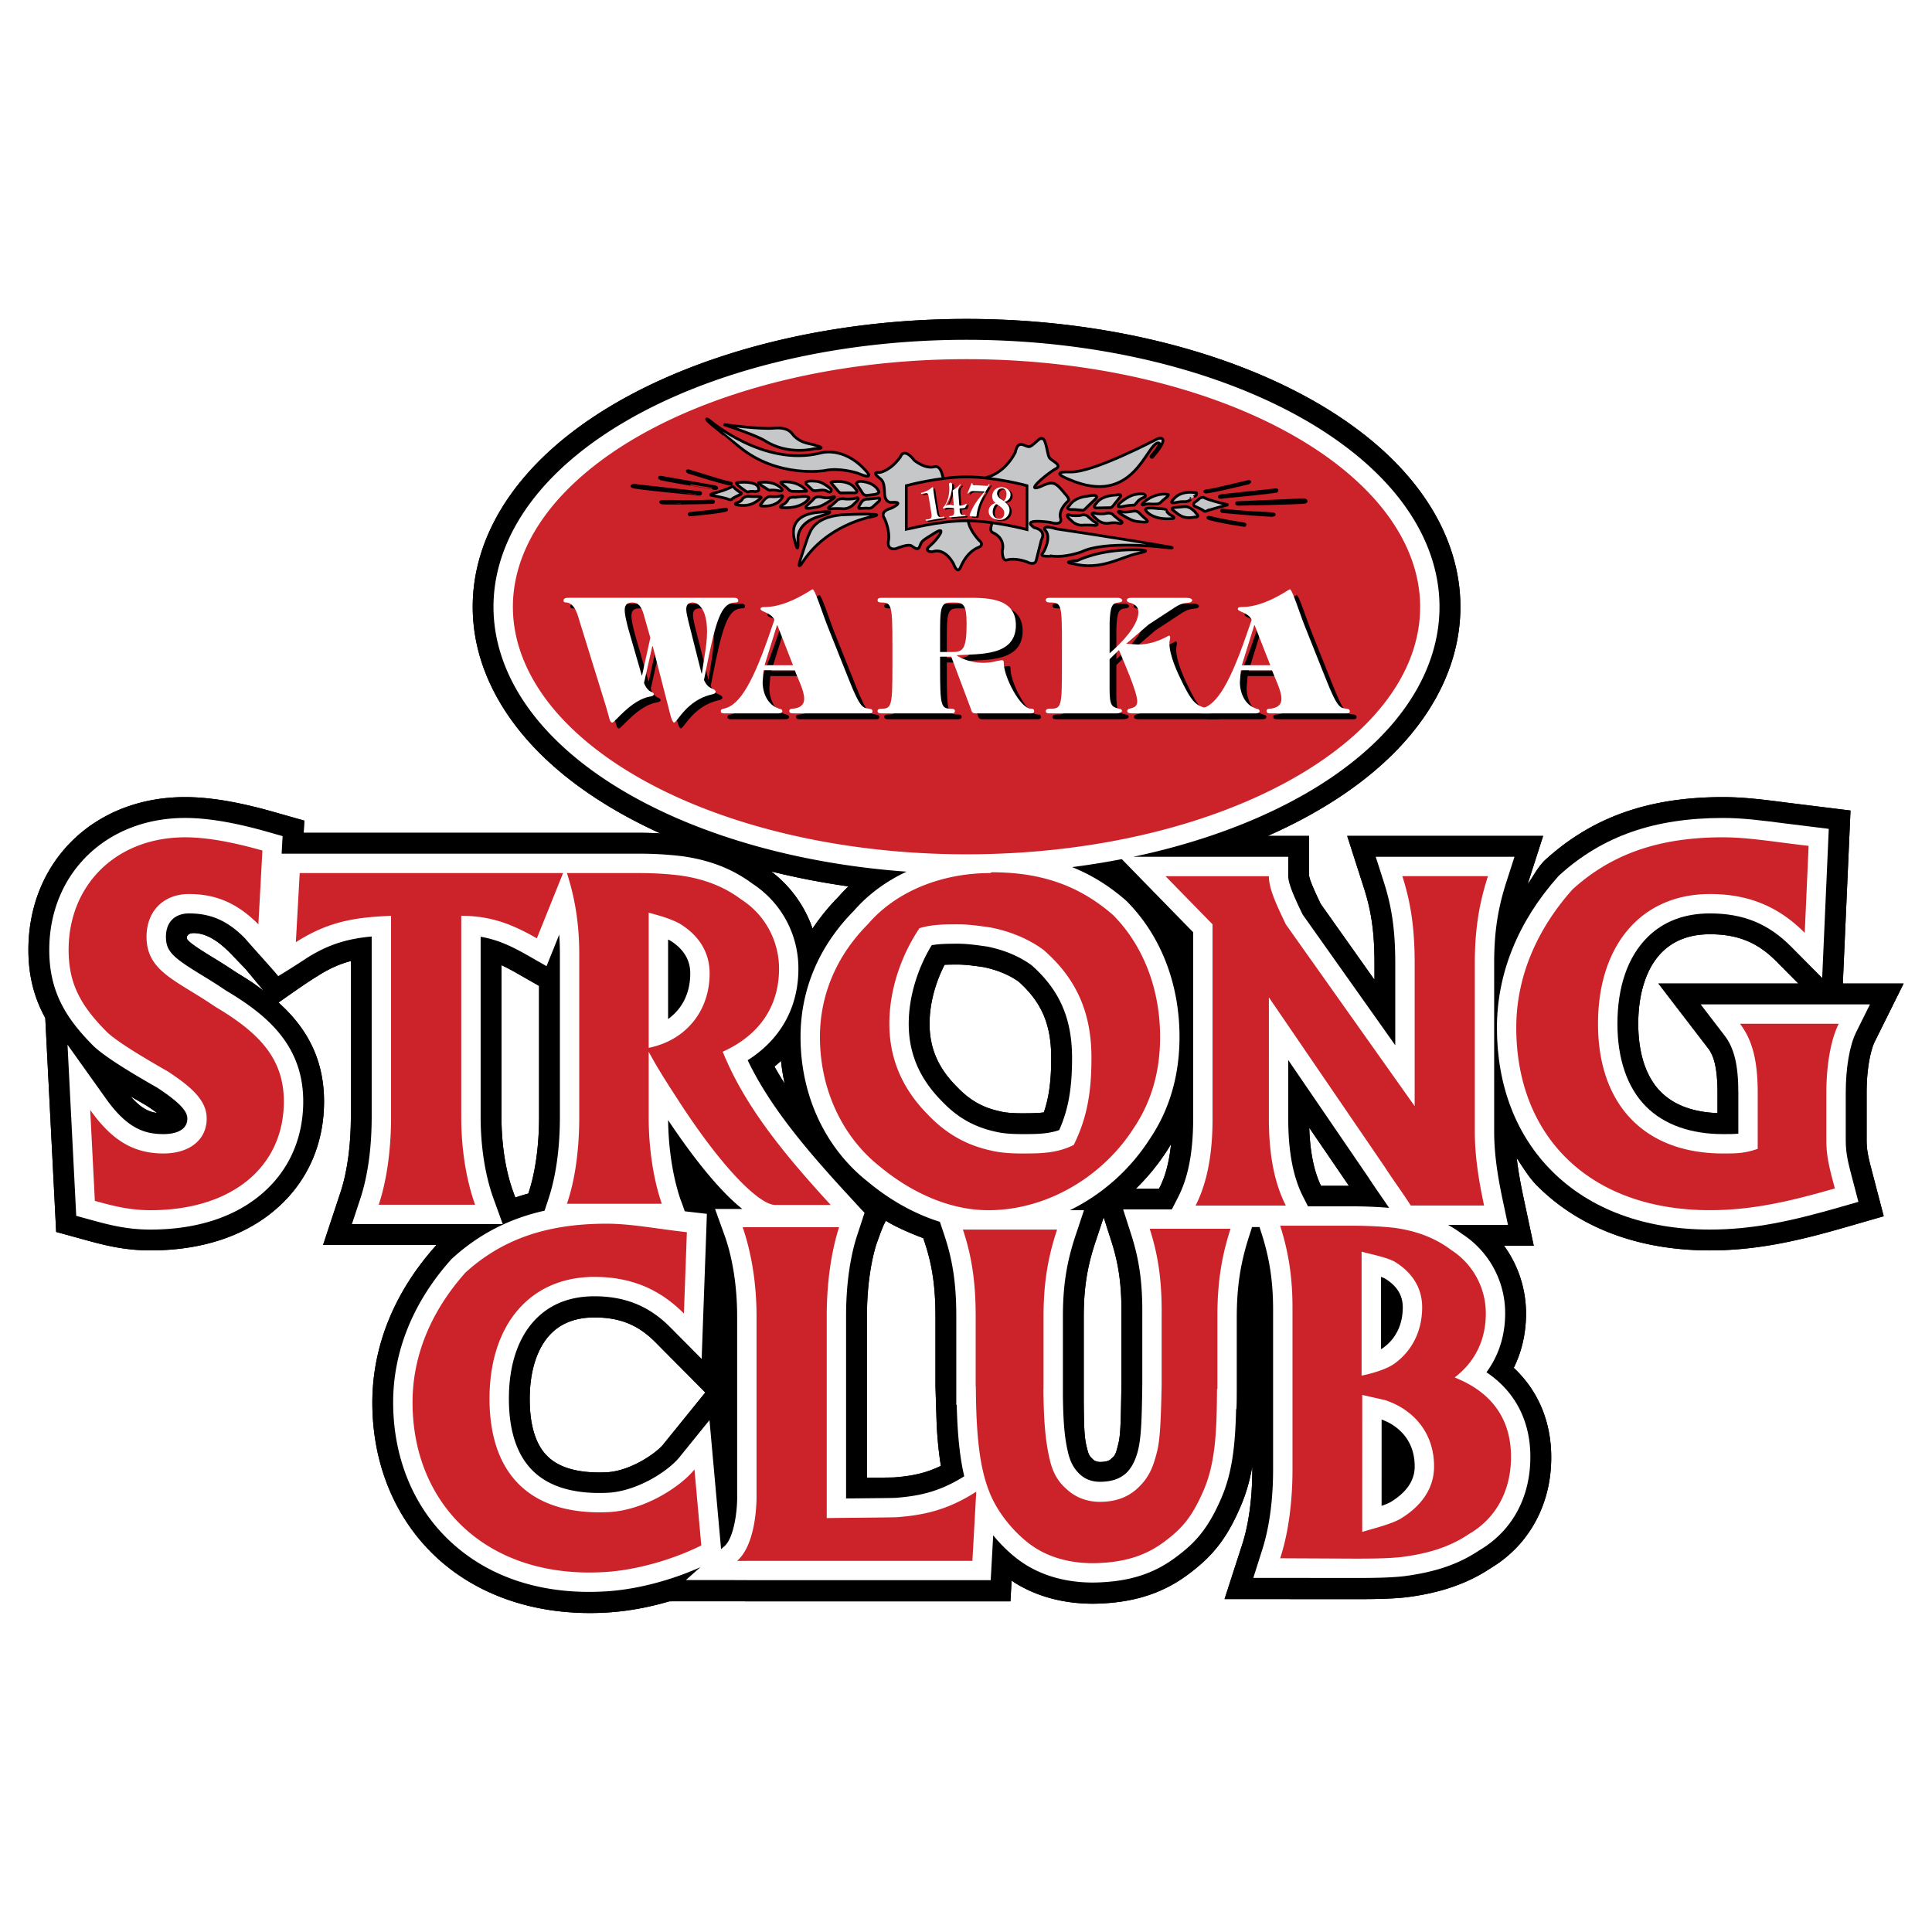 <svg xmlns="http://www.w3.org/2000/svg" width="2500" height="2500" viewBox="0 0 192.756 192.756"><path fill-rule="evenodd" clip-rule="evenodd" fill="#fff" d="M0 0h192.756v192.756H0V0z"/><path d="M27.786 100.027c.476-.33 2.796-1.992 3.897-2.645 1.187-.762 2.244-1.215 3.321-1.499v15.558c0 2.832-.365 5.494-1.028 7.498l-1.745 5.273h11.317l-.096.107c-4.124 4.615-6.304 10.018-6.304 15.623 0 6.082 2.244 11.539 6.318 15.361 4.291 4.025 10.402 6.004 17.209 5.572 1.947-.125 4.034-.498 6.11-1.111l6.751-.004 1.703.008h25.573l.115-2.072c.146.096.289.203.436.291 2.959 1.795 6.129 2.08 8.268 2.004 3.541-.127 6.342-1.027 8.812-2.838 2.578-1.891 3.975-3.689 5.34-6.875.543-1.264.91-2.557 1.158-3.975v.355c0 2.832-.365 5.494-1.027 7.498l-1.742 5.385h5.553l3.334.006h4.113c1.742 0 3.57-.014 5.107-.184l.039-.004.037-.004c2.162-.281 5.379-.891 8.404-2.92 3.506-2.109 5.682-5.74 5.973-10 .275-4.027-1.049-7.486-3.703-9.965.805-1.631 1.225-3.459 1.225-5.406 0-2.482-.785-4.84-2.195-6.775h2.965l-1.031-4.848c-.252-1.193-.508-2.518-.668-3.891.68.984 1.193 1.91 2.049 2.766 4.211 4.211 10.168 6.438 17.227 6.438 5.064 0 9.484-1.15 13.576-2.326l3.764-1.084c.004.01-.988-3.779-.988-3.779l-.154-.59c-.352-1.338-.564-2.145-.564-3.209v-4.729c0-2.566.438-4.357.812-5.113l2.879-5.797h-6.066l.217-4.877.385-8.681.164-3.704-3.717-.46-2.619-.325c-2.303-.297-4.293-.554-6.381-.554-7.385 0-13.01 1.98-17.701 6.232l-.156.142-.141.158c-.627.701-.957 1.421-1.498 2.155l1.547-4.812h-19.549l1.682 5.239c.738 2.298 1.039 4.458 1.039 7.454v1.658l-5.363-7.57c-.445-.93-1.096-2.305-1.156-2.812v-3.969H126.48c5.02-2.213 9.312-4.989 12.547-8.223 4.369-4.37 6.678-9.431 6.678-14.639 0-5.183-2.309-10.232-6.678-14.601-8.709-8.709-25.031-14.119-42.593-14.119-17.562 0-33.883 5.41-42.592 14.119-4.37 4.369-6.679 9.418-6.679 14.601s2.31 10.232 6.679 14.601c3.129 3.13 7.246 5.831 12.046 8.01a37.549 37.549 0 0 0-2.009-.059H30.296l.066-1.218-3.085-.876c-3.483-.989-6.365-1.471-8.81-1.471-9.059 0-15.634 6.414-15.634 15.251 0 2.772.671 4.954 1.683 6.786l.478 9.385.462 9.066.147 2.896 2.796.77c1.832.502 3.908 1.074 6.605 1.074 5.537 0 10.132-1.67 13.289-4.826 2.642-2.643 4.038-6.113 4.038-10.039 0-4.48-1.958-7.549-4.545-9.865v.003zM15.67 111.039c-.783-.096-1.597-.449-2.644-1.656.488.287 1.009.588 1.569.906.445.293.797.541 1.075.75zm3.635-17.944c.953 0 2.108.424 3.627 1.954l1.572 1.631 1.794 2.16-1.028-.75a37.13 37.13 0 0 0-1.642-1.037 62.322 62.322 0 0 0-2.459-1.568c-.925-.566-2.305-1.421-2.499-1.788-.002-.009-.02-.074-.02-.235 0-.001.069-.367.655-.367zm80.429 17.774l-.059-.014c-1.658-.365-2.95-1.109-4.189-2.412l-.03-.031-.031-.031c-1.83-1.842-2.682-3.826-2.682-6.24 0-1.939.541-4.014 1.5-5.885.418-.02.87-.021 1.337-.021.751 0 1.611.118 2.519.248 1.35.27 2.596.783 3.535 1.457 2.301 2.066 3.246 4.287 3.246 7.611 0 2.262-.215 3.918-.736 5.434-.578.078-1.271.088-2.176.088-.947 0-1.678-.064-2.176-.189l-.058-.015zM84.65 88.436c-.341.328-.67.667-.981 1.022a21.672 21.672 0 0 0-2.601 3.187 12.121 12.121 0 0 0-4.125-5.7 77.429 77.429 0 0 0 7.707 1.491zm-6.732 17.402c.082.768.205 1.525.365 2.268a33.339 33.339 0 0 1-1.014-1.693c.224-.188.441-.378.649-.575zm-26.507 13.641l-.231-.641c-.739-2.049-1.147-4.676-1.147-7.396V96.296c.492.229.997.495 1.541.806l2.209 1.26v13.08c0 2.83-.366 5.494-1.028 7.498l-.047.141c-.441.12-.874.253-1.297.398zm14.756 24.638c-.739.912-3.333 2.668-5.66 2.773-2.673.121-4.639-.404-5.845-1.557-1.202-1.148-1.811-3.086-1.811-5.756 0-2.834.761-5.156 2.142-6.537 1.06-1.061 2.51-1.598 4.307-1.598 2.548 0 4.368.738 6.086 2.469l4.982 5.018-4.201 5.188zm22.231-22.316c.875.578 2.596 1.314 3.716 1.729l.147.443c.76 2.287 1.07 4.436 1.07 7.416v6.969l.122 3.836c.084 1.527.222 2.859.419 4.053-1.558.762-2.964 1.021-4.672 1.154-.229.01-1.485.023-2.705.035v-16.094c0-2.666.327-5.174.917-7.129.25-.695.71-2.051.986-2.412zm23.487 16.342l-.023 1.326c-.045 2.375-.068 3.684-.275 4.529-.281 1.158-.311 1.184-.799 1.613-.18.158-.564.25-1.059.25-.195 0-.459-.094-.578-.164-.498-.455-.533-.518-.744-1.385-.223-.914-.262-1.934-.281-4.594v-8.331c0-2.812.332-4.959 1.15-7.414l.838-2.523.77 2.4c.744 2.314 1.033 4.461 1.002 7.412l-.001 6.881zm2.82-19.532h-1.396a21.73 21.73 0 0 0 3.172-3.885c.125-.188.236-.383.355-.574-.182 1.736-.555 3.182-1.125 4.297l-.084.162h-.922zm17.092-.299c-.699-1.439-1.094-3.383-1.172-5.795l3.959 5.795h-2.787zm38.617-13.728c.438.57.941 1.594.941 4.455v2.014c-2.43-.094-4.332-.795-5.645-2.107-1.867-1.867-2.26-4.73-2.26-6.805 0-3.08.84-5.617 2.365-7.142 1.188-1.187 2.795-1.788 4.781-1.788 2.766 0 4.746.805 6.617 2.689l2.213 2.228h-13.967l4.955 6.456z" fill-rule="evenodd" clip-rule="evenodd"/><path d="M116.514 114.678a.42.42 0 0 1-.033.049c-.008.014-.014.025-.023.037l.056-.086z" fill-rule="evenodd" clip-rule="evenodd"/><path d="M27.786 100.027c.476-.33 2.796-1.992 3.897-2.645 1.187-.762 2.244-1.215 3.321-1.499v15.558c0 2.832-.365 5.494-1.028 7.498l-1.745 5.273h11.317l-.096.107c-4.124 4.615-6.304 10.018-6.304 15.623 0 6.082 2.244 11.539 6.318 15.361 4.291 4.025 10.402 6.004 17.209 5.572 1.947-.125 4.034-.498 6.11-1.111l6.751-.004 1.703.008h25.573l.115-2.072c.146.096.289.203.436.291 2.959 1.795 6.129 2.08 8.268 2.004 3.541-.127 6.342-1.027 8.812-2.838 2.578-1.891 3.975-3.689 5.34-6.875.543-1.264.91-2.557 1.158-3.975v.355c0 2.832-.365 5.494-1.027 7.498l-1.742 5.385h5.553l3.334.006h4.113c1.742 0 3.57-.014 5.107-.184l.039-.004.037-.004c2.162-.281 5.379-.891 8.404-2.92 3.506-2.109 5.682-5.74 5.973-10 .275-4.027-1.049-7.486-3.703-9.965.805-1.631 1.225-3.459 1.225-5.406 0-2.482-.785-4.84-2.195-6.775h2.965l-1.031-4.848c-.252-1.193-.508-2.518-.668-3.891.68.984 1.193 1.91 2.049 2.766 4.211 4.211 10.168 6.438 17.227 6.438 5.064 0 9.484-1.15 13.576-2.326l3.764-1.084c.004.01-.988-3.779-.988-3.779l-.154-.59c-.352-1.338-.564-2.145-.564-3.209v-4.729c0-2.566.438-4.357.812-5.113l2.879-5.797h-6.066l.217-4.877.385-8.681.164-3.704-3.717-.46-2.619-.325c-2.303-.297-4.293-.554-6.381-.554-7.385 0-13.01 1.98-17.701 6.232l-.156.142-.141.158c-.627.701-.957 1.421-1.498 2.155l1.547-4.812h-19.549l1.682 5.239c.738 2.298 1.039 4.458 1.039 7.454v1.658l-5.363-7.57c-.445-.93-1.096-2.305-1.156-2.812v-3.969H126.48c5.02-2.213 9.312-4.989 12.547-8.223 4.369-4.37 6.678-9.431 6.678-14.639 0-5.183-2.309-10.232-6.678-14.601-8.709-8.709-25.031-14.119-42.593-14.119-17.562 0-33.883 5.41-42.592 14.119-4.37 4.369-6.679 9.418-6.679 14.601s2.31 10.232 6.679 14.601c3.129 3.13 7.246 5.831 12.046 8.01a37.549 37.549 0 0 0-2.009-.059H30.296l.066-1.218-3.085-.876c-3.483-.989-6.365-1.471-8.81-1.471-9.059 0-15.634 6.414-15.634 15.251 0 2.772.671 4.954 1.683 6.786l.478 9.385.462 9.066.147 2.896 2.796.77c1.832.502 3.908 1.074 6.605 1.074 5.537 0 10.132-1.67 13.289-4.826 2.642-2.643 4.038-6.113 4.038-10.039 0-4.48-1.958-7.549-4.545-9.865v.003zM15.67 111.039c-.783-.096-1.597-.449-2.644-1.656.488.287 1.009.588 1.569.906.445.293.797.541 1.075.75zm3.635-17.944c.953 0 2.108.424 3.627 1.954l1.572 1.631 1.794 2.16-1.028-.75a37.13 37.13 0 0 0-1.642-1.037 62.322 62.322 0 0 0-2.459-1.568c-.925-.566-2.305-1.421-2.499-1.788-.002-.009-.02-.074-.02-.235 0-.001.069-.367.655-.367zm80.429 17.774l-.059-.014c-1.658-.365-2.95-1.109-4.189-2.412l-.03-.031-.031-.031c-1.83-1.842-2.682-3.826-2.682-6.24 0-1.939.541-4.014 1.5-5.885.418-.02.87-.021 1.337-.021.751 0 1.611.118 2.519.248 1.35.27 2.596.783 3.535 1.457 2.301 2.066 3.246 4.287 3.246 7.611 0 2.262-.215 3.918-.736 5.434-.578.078-1.271.088-2.176.088-.947 0-1.678-.064-2.176-.189l-.058-.015zM84.65 88.436c-.341.328-.67.667-.981 1.022a21.672 21.672 0 0 0-2.601 3.187 12.121 12.121 0 0 0-4.125-5.7 77.429 77.429 0 0 0 7.707 1.491zm-6.732 17.402c.082.768.205 1.525.365 2.268a33.339 33.339 0 0 1-1.014-1.693c.224-.188.441-.378.649-.575zm-26.507 13.641l-.231-.641c-.739-2.049-1.147-4.676-1.147-7.396V96.296c.492.229.997.495 1.541.806l2.209 1.26v13.08c0 2.83-.366 5.494-1.028 7.498l-.047.141c-.441.12-.874.253-1.297.398zm14.756 24.638c-.739.912-3.333 2.668-5.66 2.773-2.673.121-4.639-.404-5.845-1.557-1.202-1.148-1.811-3.086-1.811-5.756 0-2.834.761-5.156 2.142-6.537 1.06-1.061 2.51-1.598 4.307-1.598 2.548 0 4.368.738 6.086 2.469l4.982 5.018-4.201 5.188zm22.231-22.316c.875.578 2.596 1.314 3.716 1.729l.147.443c.76 2.287 1.07 4.436 1.07 7.416v6.969l.122 3.836c.084 1.527.222 2.859.419 4.053-1.558.762-2.964 1.021-4.672 1.154-.229.01-1.485.023-2.705.035v-16.094c0-2.666.327-5.174.917-7.129.25-.695.71-2.051.986-2.412zm23.487 16.342l-.023 1.326c-.045 2.375-.068 3.684-.275 4.529-.281 1.158-.311 1.184-.799 1.613-.18.158-.564.25-1.059.25-.195 0-.459-.094-.578-.164-.498-.455-.533-.518-.744-1.385-.223-.914-.262-1.934-.281-4.594v-8.331c0-2.812.332-4.959 1.15-7.414l.838-2.523.77 2.4c.744 2.314 1.033 4.461 1.002 7.412l-.001 6.881zm2.82-19.532h-1.396a21.73 21.73 0 0 0 3.172-3.885c.125-.188.236-.383.355-.574-.182 1.736-.555 3.182-1.125 4.297l-.084.162h-.922zm17.092-.299c-.699-1.439-1.094-3.383-1.172-5.795l3.959 5.795h-2.787zm38.617-13.728c.438.57.941 1.594.941 4.455v2.014c-2.43-.094-4.332-.795-5.645-2.107-1.867-1.867-2.26-4.73-2.26-6.805 0-3.08.84-5.617 2.365-7.142 1.188-1.187 2.795-1.788 4.781-1.788 2.766 0 4.746.805 6.617 2.689l2.213 2.228h-13.967l4.955 6.456z" fill-rule="evenodd" clip-rule="evenodd"/><path d="M116.514 114.678a.42.42 0 0 1-.033.049c-.008.014-.014.025-.023.037l.056-.086z" fill-rule="evenodd" clip-rule="evenodd"/><path d="M184.783 117.506c-.381-1.447-.633-2.404-.633-3.738v-4.729c0-2.482.385-4.738 1.029-6.037l1.387-2.793H169.677l2.387 3.109c.961 1.252 1.371 2.963 1.371 5.721v4.064c-.432.047-.893.047-1.531.047-3.225 0-5.873-.945-7.664-2.734-1.877-1.877-2.869-4.738-2.869-8.275 0-3.688 1.029-6.666 2.975-8.612 1.592-1.591 3.693-2.397 6.252-2.397 3.328 0 5.824 1.02 8.094 3.305l3.107 3.13.195-4.407.385-8.68.078-1.785-1.789-.222-2.648-.328c-2.232-.288-4.16-.537-6.115-.537-6.838 0-12.02 1.809-16.305 5.693l-.074.068-.068.076c-3.996 4.472-6.109 9.688-6.109 15.084 0 5.773 1.9 10.725 5.494 14.318 3.812 3.812 9.26 5.828 15.756 5.828 4.326 0 8.182-.859 13.002-2.246l1.812-.521-.477-1.82-.153-.582z" fill-rule="evenodd" clip-rule="evenodd" fill="#fff"/><path d="M30.56 95.615c2.339-1.499 4.318-1.971 6.523-2.182v18.008c0 3.092-.393 5.91-1.133 8.15l-.841 2.541h15.049l-.935-2.59c-.819-2.27-1.27-5.146-1.27-8.102V93.46c1.641.277 3.033.912 4.651 1.834l1.925 1.099.827-2.057.439-1.092c.044.645.066 1.308.066 1.999v16.198c0 3.092-.392 5.91-1.133 8.152l-.396 1.197c-3.553.795-6.551 2.348-9.188 4.738l-.076.068-.068.076c-3.778 4.227-5.775 9.15-5.775 14.236 0 5.502 2.01 10.42 5.661 13.844 3.923 3.682 9.336 5.416 15.654 5.014 2.973-.189 6.389-1.08 9.338-2.406l-1.446 1.281 5.11.006 1.694.008H98.842l.102-1.824.148-2.652c.992 1.209 2.162 2.281 3.348 2.998 2.52 1.527 5.258 1.77 7.113 1.703 3.148-.111 5.51-.863 7.656-2.438 1.969-1.443 3.293-2.828 4.66-6.018 1.045-2.439 1.373-5.104 1.457-8.834l.025.002c.041 0 .041-2.012.041-2.012v-7.094c0-3.059.352-5.402 1.215-8.09l.312-.973h.744c.123.381.215.672.215.672.787 2.451 1.139 4.779 1.139 7.547v15.982c0 3.092-.393 5.91-1.133 8.15l-.84 2.652h2.676l5.467.008h1.98c1.684 0 3.447-.014 4.879-.172 3.166-.41 5.479-1.205 7.523-2.572 3.027-1.77 4.832-4.762 5.084-8.432.275-4.031-1.27-7.283-4.348-9.346 1.217-1.656 1.865-3.645 1.865-5.883a9.401 9.401 0 0 0-4.301-7.92 12.469 12.469 0 0 0-1.398-.902h5.979l-.496-2.336c-.436-2.049-.881-4.477-.881-6.961V96.096c0-3.058.352-5.401 1.215-8.088l.812-2.525H137.257l.809 2.523c.809 2.519 1.139 4.862 1.139 8.089v8.189l-9.244-13.046-.062-.128c-.643-1.351-1.373-2.883-1.373-3.695v-1.933h-15.459c10.232-2.16 18.986-6.277 24.482-11.773 3.971-3.971 6.07-8.524 6.07-13.168 0-4.619-2.1-9.16-6.07-13.13-8.334-8.333-24.092-13.51-41.123-13.51s-32.788 5.177-41.121 13.51c-3.971 3.971-6.07 8.512-6.07 13.13 0 4.62 2.099 9.16 6.07 13.13 7.347 7.348 20.467 12.239 35.142 13.294-2.048.959-3.845 2.281-5.271 3.921-3.472 3.509-5.307 7.855-5.307 12.572 0 5.826 2.457 11.098 6.742 14.463 2.231 1.855 4.681 3.205 7.164 3.984l.458 1.379c.835 2.512 1.176 4.85 1.176 8.07v8.813l.044.002c.076 3 .309 5.254.75 7.119-2.442 1.531-4.438 1.965-6.845 2.152-.304.018-2.564.039-4.061.053l-.884.008v-18.193c-.001-3.092.392-5.91 1.133-8.15l.339-1.025.37-1.135-.366-.381-1.586-1.727c-4.287-4.664-7.618-8.75-9.708-13.113 3.277-2.072 5.062-5.258 5.062-9.139 0-3.449-1.725-6.619-4.615-8.494-1.942-1.446-4.226-2.339-6.979-2.721a35.628 35.628 0 0 0-4.192-.251H28.1l.011-.209.084-1.542-1.486-.423c-3.295-.936-5.991-1.391-8.241-1.391-7.854 0-13.553 5.539-13.553 13.171 0 4.264 1.762 6.913 4.409 9.577l.029.031.031.027c1 .922 3.003 2.227 6.297 4.1 2.648 1.732 3.009 2.531 3.009 3.084 0 1.402-1.662 1.553-2.377 1.553-1.933 0-3.648-.6-5.736-3.529l-3.841-5.389.336 6.609.462 9.068.071 1.395 1.347.371c1.788.492 3.637 1 6.054 1 4.973 0 9.06-1.459 11.818-4.217 2.243-2.244 3.429-5.207 3.429-8.568 0-5.68-3.714-8.688-7.743-11.084-.869-.594-1.696-1.1-2.426-1.547-2.815-1.724-3.529-2.323-3.529-3.798 0-.737.227-1.319.624-1.717.493-.492 1.176-.613 1.676-.613 2.188 0 3.849.734 5.555 2.452 1.488 1.705 2.698 2.999 3.351 3.805 1.505-.915 2.799-1.773 2.799-1.773zm36.094-1.878c.06.03.127.057.183.086 1.345.827 2.03 1.93 2.03 3.281 0 1.938-.762 3.514-2.208 4.562l-.004.004v-7.933h-.001zm5.621 29.47c.819 2.27 1.27 5.146 1.27 8.102v17.797c.045 1.629-.328 4.336-1.265 5.156l-.338.295-.048-.543-.682-7.576-.427-4.752-3.001 3.707c-1.134 1.402-4.261 3.412-7.183 3.543-3.262.146-5.744-.57-7.375-2.131-1.628-1.557-2.454-4-2.454-7.26 0-3.439.951-6.209 2.751-8.008 1.464-1.465 3.408-2.207 5.777-2.207 3.071 0 5.474.98 7.562 3.082l3.142 3.166.161-4.457.295-8.113.065-1.904-1.777-.203-.431-.053c-.225-.682-.454-1.256-.454-1.256-.752-2.273-1.175-5.047-1.205-7.84 1.934 2.904 4.768 6.768 7.401 8.865h-2.72l.936 2.59zm42.623-34.44l4.145 4.242v18.588c0 3.299-.484 5.85-1.48 7.799l-.645 1.262H112.055l.809 2.523c.816 2.543 1.135 4.881 1.102 8.07v6.895c-.047 3.535-.107 5.355-.453 6.666-.271 1.023-.717 1.811-1.289 2.275-.623.506-1.439.752-2.494.752-.971 0-1.584-.41-1.803-.588-.678-.549-1.105-1.262-1.346-2.246-.307-1.26-.496-2.637-.535-5.727v-7.924c0-3.051.365-5.391 1.256-8.07l.848-2.543h-1.398a19.897 19.897 0 0 0 8.008-7.18c1.928-2.867 2.92-6.281 2.92-10.104 0-5.311-1.867-10.116-5.256-13.53l-.049-.049-.051-.046c-1.66-1.448-3.43-2.546-5.359-3.321a77.293 77.293 0 0 0 4.957-.796l2.976 3.052zm-21.943 5.536c.799-.144 1.69-.149 2.625-.149.919 0 1.876.136 2.888.281 1.707.333 3.242.979 4.453 1.865 2.791 2.466 4.039 5.323 4.039 9.251 0 3.047-.369 5.135-1.281 7.195-1.123.402-2.336.404-3.711.404-1.135 0-2.012-.082-2.684-.25-2.115-.467-3.783-1.424-5.306-3.023-2.24-2.258-3.315-4.777-3.315-7.736.002-2.618.836-5.432 2.292-7.838zm42.113 26.054H130.5l-.49-.961c-.996-1.949-1.482-4.5-1.482-7.799v-5.836l8.014 11.73c.408.637.865 1.295 1.307 1.934.256.367.5.727.742 1.084a44.176 44.176 0 0 0-3.523-.152zm2.711 7.038c.158.055.293.107.395.16 1.197.734 1.781 1.674 1.781 2.869 0 1.723-.676 3.123-1.953 4.049a1.783 1.783 0 0 1-.223.135v-7.213zm.932 22.484a6.27 6.27 0 0 1-.869.359l.002-8.611c.35.133.676.277.953.445 1.559.943 2.369 2.428 2.346 4.299-.016 1.369-.836 2.549-2.432 3.508z" fill-rule="evenodd" clip-rule="evenodd" fill="#fff"/><path d="M69.967 154.188c-2.866 1.434-6.5 2.457-9.549 2.65-11.803.752-19.259-6.713-19.259-16.928 0-4.889 2.033-9.312 5.284-12.949 3.611-3.273 8.018-4.873 14.085-4.873 2.384 0 4.822.486 8 .85l-.294 8.113c-2.456-2.473-5.323-3.654-8.934-3.654-6.429 0-10.461 4.779-10.461 12.148 0 7.734 4.274 11.66 11.849 11.32 3.509-.156 7.151-2.467 8.598-4.256l.681 7.579zM145.602 137.631s-.166-.08-.469-.205c2.146-1.641 3.107-3.883 3.107-6.393a7.509 7.509 0 0 0-3.459-6.324c-1.693-1.279-3.6-1.92-5.645-2.205-1.201-.141-2.867-.213-4.068-.213h-7.346c.846 2.637 1.23 5.193 1.23 8.139v16.197c0 3.1-.385 6.283-1.23 8.842l7.447.035c1.395 0 3.262-.004 4.668-.16 2.398-.311 4.662-.9 6.727-2.299 2.818-1.631 3.988-4.352 4.162-6.916.241-3.496-1.062-6.713-5.124-8.498zm-9.756-12.752c1.059.285 2.514.57 3.291.996 1.764 1.066 2.752 2.629 2.752 4.549 0 2.346-.988 4.334-2.752 5.615-.777.568-2.232.994-3.291 1.207v-12.367zm3.824 26.682c-.951.518-2.471.895-3.762 1.277l.004-13.664 2.232.502a7.88 7.88 0 0 1 1.658.746c2.129 1.285 3.305 3.402 3.273 5.971-.024 2.103-1.247 3.882-3.405 5.168zM114.705 122.592c.846 2.635 1.23 5.191 1.193 8.68v6.875c-.076 3.723-.166 5.588-.48 6.77-.35 1.328-.713 2.5-2.041 3.672-1.021.9-2.273 1.252-3.648 1.252-1.301 0-2.338-.467-3.02-1.018-.861-.697-1.561-1.496-1.947-3.084-.365-1.498-.637-3.387-.656-7.156h.008v-7.227c0-3.488.477-6.047 1.354-8.682H96.07c.875 2.635 1.274 5.193 1.274 8.682v6.969h.016c.031 5.732.525 8.619 1.486 10.859.891 2.074 2.773 4.234 4.598 5.342 1.977 1.199 4.227 1.488 6.043 1.424 2.75-.098 4.77-.736 6.582-2.064 1.811-1.328 2.854-2.486 4.025-5.219 1.109-2.59 1.311-5.525 1.326-10.086l.041.002v-7.311c0-3.488.461-6.045 1.309-8.68h-8.065zM75.238 155.725h21.778l.385-6.898c-2.846 1.824-5.202 2.334-7.891 2.543-.511.039-6.487.068-7.027.092V131.31c0-3.1.385-6.199 1.231-8.873h-9.62c.923 2.674 1.386 5.773 1.386 8.873v17.797s.132 4.812-1.943 6.627l1.701-.009zM136.184 48.778c-7.984-7.983-23.217-12.944-39.755-12.944-16.537 0-31.77 4.961-39.754 12.944-3.6 3.601-5.504 7.669-5.504 11.764s1.904 8.163 5.504 11.764c7.984 7.984 23.218 12.928 39.754 12.928 24.957 0 45.259-11.067 45.259-24.691 0-4.096-1.905-8.164-5.504-11.765zM9.464 119.812c1.693.465 3.386.93 5.541.93 8.157 0 13.314-4.34 13.314-10.852 0-4.34-2.54-6.896-6.85-9.453-3.848-2.637-6.849-3.488-6.849-6.976 0-2.558 1.692-4.263 4.232-4.263 2.617 0 4.771.852 6.927 3.022l.401-7.363c-3.002-.853-5.558-1.318-7.713-1.318-6.849 0-11.621 4.728-11.621 11.238 0 3.487 1.308 5.659 3.848 8.215.923.852 3.001 2.17 6.002 3.875 2.617 1.705 3.926 3.021 3.926 4.729 0 2.17-1.771 3.486-4.311 3.486-3 0-5.156-1.316-7.311-4.34l.464 9.07zM183.064 118.572c-.463-1.783-.848-3.023-.848-4.805v-4.729c0-2.557.385-5.193 1.232-6.898h-9.852c1.309 1.705 1.771 3.875 1.771 6.898v5.58c-1.309.465-2.156.465-3.465.465-7.695 0-12.467-4.727-12.467-12.943 0-7.827 4.311-12.942 11.16-12.942 3.848 0 6.848 1.239 9.465 3.875l.385-8.68c-3.387-.388-6.002-.854-8.543-.854-6.463 0-11.158 1.706-15.006 5.193-3.463 3.875-5.617 8.602-5.617 13.795 0 10.85 7.311 18.213 19.316 18.213 4.311.002 8.159-.928 12.469-2.168zM111.051 91.292c-3.465-3.023-7.312-4.264-12.084-4.264-.076 0-.154.078-.154.078-4.694 0-9.312 1.705-12.236 5.115-3.001 3.022-4.772 6.898-4.772 11.238 0 5.115 2.155 9.92 6.002 12.943 3.079 2.557 6.927 4.34 10.775 4.34h.23c5.85-.078 11.312-3.488 14.314-8.215 1.77-2.637 2.617-5.658 2.617-9.068.001-4.805-1.692-9.145-4.692-12.167zm-3.926 22.94c-1.693.852-3.387.852-5.156.852-1.154 0-2.232-.076-3.156-.309-2.462-.543-4.463-1.707-6.234-3.566-2.616-2.635-3.848-5.658-3.848-9.068 0-3.486 1.231-6.897 3.001-9.532 1.231-.387 2.54-.387 3.848-.387 1.078 0 2.154.155 3.232.31 2.002.387 3.848 1.163 5.311 2.248 3.463 3.022 4.771 6.51 4.771 10.772.001 3.487-.46 6.046-1.769 8.68zM37.785 120.199h9.62c-.924-2.557-1.385-5.656-1.385-8.758V91.369c3.078 0 5.233.93 7.542 2.248l2.617-6.51H29.902l-.385 6.897c3.386-2.169 6.113-2.48 9.499-2.635v20.073c0 3.101-.385 6.201-1.231 8.757zM126.596 99.506l11.543 16.896c.846 1.316 1.771 2.557 2.617 3.875h7.311c-.461-2.17-.924-4.729-.924-7.363V96.096c0-3.487.463-6.045 1.309-8.68h-8.541c.846 2.634 1.23 5.192 1.23 8.68v14.262l-12.854-18.136c-.846-1.783-1.691-3.487-1.691-4.805h-10.312l4.693 4.805v19.376c0 3.021-.385 6.121-1.693 8.68h9.004c-1.307-2.559-1.691-5.658-1.691-8.68V99.506h-.001zM72.108 104.932c3.925-1.783 5.618-4.805 5.618-8.293 0-2.558-1.231-5.27-3.771-6.897-1.847-1.395-3.925-2.093-6.155-2.403a33.38 33.38 0 0 0-3.927-.232h-7.31c.846 2.635 1.23 5.193 1.23 8.138v16.198c0 3.102-.385 6.201-1.23 8.658h9.465c-.847-2.457-1.309-5.557-1.309-8.658v-6.51c1 1.859 2.078 3.486 3.08 5.037 4.539 6.977 8.08 10.248 9.543 10.248h5.539c-4.77-5.195-8.616-9.939-10.773-15.286zm-4.308-1.705c-.849.619-1.926 1.084-3.08 1.316V91.059c1.154.31 2.231.62 3.08 1.085 1.922 1.163 3 2.868 3 4.96 0 2.558-1.077 4.726-3 6.123z" fill-rule="evenodd" clip-rule="evenodd" fill="#cc2229"/><path d="M98.301 49.218s-.621-1.353.256-1.629c0 0 1.641-.352 2.738-2.452.303-1.483 1.068-.396 1.49-.6s.994-.934 1.15-.782c.438-.101.533 1.569.764 1.91.227.341 1.338.728.639 1.102-.795.427-3.195 2.421-1.557 1.792 1.246-.576 1.477-.529 2.461.694 0 0 .561.55.32.743 0 0-1.006.841-.746 1.719 0 0 .289.777-1.047.398 0 0-3.014-.449-1.578.532 0 0 1.252.21.705 1.229l-.529 2.095s-.143.459-.863.113c0 0-1.082-.463-2.082-.208 0 0-.418.177-.422-.933 0 0 .383-1.175-.934-1.799-.34-.163-.211-.504-.057-1.129.356-1.43-.154-1.942-.708-2.795zM70.928 49.397c-.039-.025-.015-.12.309-.196.323-.077 1.244-.338 1.751-.62 0 0 .156-.098.317.141 0 0 .292.249.55.407 0 0 .24.062.027.199 0 0-.717.318-.869.475 0 0-.037.129-.379-.006s-1.667-.375-1.706-.4zM73.509 48.154s2.338-.307 2.179.774c0 0-.156.158-.469.103 0 0-.298-.039-.566.039 0 0-.032.091-.428-.197 0 0-.947-.638-.716-.719zM75.726 48.155s1.394-.3 2.27.609c0 0 .196.261-.259.22 0 0-.267-.113-.897-.08 0 0-.046.077-.418-.189-.001.001-.951-.572-.696-.56zM78.053 48.086s1.473-.192 2.345.82c0 0 .25.138-.175.112l-.061-.004s-.594.038-.947.003c0 0-.332.063-.572-.212-.241-.277-1.061-.726-.59-.719zM80.424 48.289s-.271-.401 1.002-.271c0 0 .605-.019 1.507.81 0 0 .067.446-.434.169-.502-.277-1.24.157-1.504-.162l-.031-.038-.54-.508zM82.974 48.229s-.232-.19.33-.176c0 0 1.452-.171 2.022.702 0 0 .517.456-.242.416l-1.191.01s-.079.036-.303-.222l-.616-.73zM85.437 48.244s.093-.275.57-.204c0 0 1.287.067 1.688 1.033 0 0 .032.15-.412.256l-.83.098s-.288.022-.474-.358l-.542-.825zM85.922 50.148s.15-.378.715-.349l.949-.104s.348-.062.102.316l-.611.555s-.147.203-.613.129l-.625.028c0 .001-.393.124.083-.575zM83.503 49.955s.14-.281.871-.169c0 0 .756.042 1.051-.107 0 0 .585-.125-.235.612 0 0-.461.557-1.236.454 0 0-.983-.028-1.086.036 0 0-.536 0 .099-.358l.536-.468zM81.081 49.893s.208-.459.879-.292c.761.189 1.156-.045 1.156-.045s.447-.077-.219.357c-.667.433-1.12.663-1.483.703-.363.04-1.393.297-.872-.21.499-.484.425-.393.539-.513zM78.615 49.86s.096-.315.734-.24c0 0 1.752-.298 1.273.211 0 0-.634.965-2.665.813 0 0-.245-.066.115-.273.001.001.373-.156.543-.511zM76.889 49.543s.657.045.97-.062c.314-.107.236.086.148.211 0 0-.429.888-1.97.796 0 0-.375.037.016-.358 0 0 .372-.628.836-.587zM74.058 49.81s.163-.346.761-.285 1.451-.095.981.265-1.043.807-2.305.577c0 0-.31-.085.062-.227a.722.722 0 0 0 .501-.33zM122.529 50.365s-.152-.048-.693-.166c0 0-1.252-.309-1.768-.576 0 0-.316-.006-.451.166 0 0-.229.21-.482.375 0 0-.146.219.07.349 0 0 .727.298.883.45 0 0 .082.13.379-.018 0 .001.765-.252 2.062-.58zM116.445 49.318s-1.227-.208-2.371.842c0 0-.287.296.027.203.551-.165.814-.028 1.209-.079 0 0 .311.05.564-.229.247-.27.989-.72.571-.737zM114.217 49.591c.076-.036.264-.503-1.012-.241 0 0-.611.09-1.482.854 0 0-.568.498.344.316.686-.137 1.109-.122 1.109-.122s.057-.048.324-.363c.268-.315.639-.409.717-.444zM111.684 49.671s.451-.452-.297-.279c0 0-1.494-.015-2.039.874 0 0-.504.47.254.408l1.191-.024s.08.033.297-.231l.594-.748z" fill-rule="evenodd" clip-rule="evenodd" fill="#c6c7c9" stroke="#000" stroke-width=".274" stroke-miterlimit="2.613"/><path d="M109.256 49.828s.684-.638-.814-.314c0 0-1.203.059-1.754.941 0 0-.633.425.516.384l.832.074s.111.031.463-.372l.757-.713zM111.08 51.395s-.18-.337-.877-.143c0 0-.754.064-1.053-.076 0 0-.588-.108.252.604 0 0 .477.543 1.25.418 0 0 .533-.125 1.111.04 0 0 .512-.053-.135-.391l-.548-.452zM108.594 51.581s-.184-.361-.877-.142c0 0-.754.063-1.053-.077 0 0-.588-.109.252.605 0 0 .477.542 1.25.417 0 0 .83-.01 1.111.04 0 0 .51-.052-.135-.391l-.548-.452zM112.881 51.029c-.771.145-1.158-.012-1.158-.012s-.449-.064.229.35c.68.414 1.141.631 1.504.66.363.029 1.432.219.865-.235-.805-.645-.671-.908-1.44-.763zM116.373 50.967s.117-.236-.74-.218c0 0-1.762-.247-1.268.248 0 0 .662.945 2.688.735 0 0 .242-.074-.123-.27 0 0-.375-.146-.557-.495zM118.168 50.554c-.596.078-1.592.012-1.111.357.479.346.896.942 2.152.675 0 0 .611.078.084-.427 0-.001-.529-.684-1.125-.605zM118.783 49.807s-.121.282-.721.24c-.6-.043-1.564.441-.988-.235.383-.451 1.018-.839 2.285-.647 0 0 .145.23-.223.384.001-.001-.281.209-.353.258zM72.21 42.354s3.577.497 4.977.366c1.538-.143 1.791.527 2.026.764.815.821 1.569.714 2.238.976 0 0 1.217.303-.221.31 0 0-2.601.701-4.946-.818 0 0-.667-.461-4.074-1.598z" fill-rule="evenodd" clip-rule="evenodd" fill="#c6c7c9" stroke="#000" stroke-width=".274" stroke-miterlimit="2.613"/><path d="M70.625 42.017s-.385-.428.16-.079c0 0 5.408 4.659 11.028 3.269 0 0 2.261-.767 4.515 1.694 0 0 1.182 1.14-.789.298 0 0-1.798-.583-3.254-.249 0 0-4.657.782-8.479-2.337l-.078-.062c0-.001-2.863-2.267-3.103-2.534zM79.303 53.989s.38 1.665.312-.163c0 0-.219-1.632 2.134-2.311 2.066-.596.491-.472.188-.428-.312.045-3.468.041-2.634 2.902z" fill-rule="evenodd" clip-rule="evenodd" fill="#c6c7c9" stroke="#000" stroke-width=".274" stroke-miterlimit="2.613"/><path d="M80.07 56.105c-.149.232-.555.793-.196-.333 0 0 .705-2.223.827-2.424.121-.203.426-1.728 3.23-1.979 0 0 2.385-.122 2.954-.053 0 0 1.422-.024-.133.289-.001-.001-4.311.823-6.682 4.5z" fill-rule="evenodd" clip-rule="evenodd" fill="#c6c7c9" stroke="#000" stroke-width=".274" stroke-miterlimit="2.613"/><path d="M124.545 48.188s.357-.186-.041-.141c0 0-3.648.894-4.049.907-.4.014-.324.216.113.106 0 0 .635-.06 3.977-.872zM127.344 49.018s.197-.178-.086-.15c-.238.022-3.471.384-5.293.569 0 0-.336.021-.322.144 0 0 .127.117.41.008 0 0 4.006-.365 5.291-.571zM130.164 50.11s.373-.09-.031-.248c0 0-.369-.005-.645.021 0 0-1.592.082-5.861.26 0 0-.258-.033-.248.06 0 0-.104.158.447.104 0 0 5.385-.092 6.338-.197zM126.926 51.419s.408-.051.088-.155c0 0-.908-.092-2.098-.114l-1.957-.159-1.037-.101s-.127.07.021.147c0 0 2.775.255 3.172.275 0 .001 1.406.103 1.811.107zM124.152 52.426s.225-.11-.102-.17c-.734-.134 0 0 0 0s-1.664-.255-2.496-.443l-.918-.206s-.268.014-.037.12c.001 0 .651.252 3.553.699zM68.706 47.12s-.343-.21.05-.138c0 0 3.581 1.135 3.98 1.174.399.041.308.237-.12.098 0 0-.63-.103-3.91-1.134zM65.86 47.759s-.187-.19.095-.144c.235.039 3.437.615 5.243.921 0 0 .334.044.312.166 0 0-.137.107-.411-.019.001.001-3.972-.631-5.239-.924zM63.451 48.625s-.681-.075-.268-.206c0 0 .369.018.642.063 0 0 1.584.187 5.831.65 0 0 .259-.016.243.075 0 0 .093.165-.453.074 0 .002-5.051-.489-5.995-.656zM66.115 50.184s-.404-.079-.077-.161c0 0 .91-.032 2.1.026l1.965-.029 1.041-.031s.121.079-.032.146c0 0-2.787.069-3.185.063 0 .001-1.408.008-1.812-.014zM68.816 51.374s-.218-.125.113-.163c.74-.085 0 0 0 0s1.677-.143 2.52-.275c0 0 .79-.124.93-.144 0 0 .265.032.028.122-.001 0-.665.208-3.591.46z" fill-rule="evenodd" clip-rule="evenodd" stroke="#000" stroke-width=".274" stroke-miterlimit="2.613"/><path d="M87.76 47.708c-.282-.23-.75-.642-.015-.562 0 0 1.068-.13 2.088-1.556 0 0 .303-1.041 1.381.331 0 0 1.044.889 2.002.651 0 0 .547-.248.804.82.257 1.067.742 1.698 2.099 2.468 0 0 .478.077.47.947-.008.87-.264 1.52 1.053 3.067 0 0 .66.448-.012.741 0 0-1.081.305-1.784 1.953 0 0-.272.833-.706-.3 0 0-.796-1.655-2.092-1.23l-.062.018s-.903-.027-.202-.603c.755-.621 1.781-2.088.479-1.281-1.302.807-1.296.791-1.483 1.297-.187.506-.505.211-.833-.009-.328-.22-1.352.203-1.533.271-.18.066-.974.162-.756-.854 0 0 .162-.921-.429-2.185 0 0-.548-.644.703-.99 0 0 1.44-.671.062-.582 0 0-.718.134-.743-.942-.023-1.075-.209-1.239-.491-1.47zM104.092 55.118s.932-1.596.129-2.286c0 0-.248-.505 1.207-.059 0 0 6.449.949 11.396 1.825 0 0 .656.177-1.037-.03 0 0-5.582-.631-7.859.482 0 0-1.641.615-3.008.428 0 .001-1.43.15-.828-.36z" fill-rule="evenodd" clip-rule="evenodd" fill="#c6c7c9" stroke="#000" stroke-width=".274" stroke-miterlimit="2.613"/><path d="M107.025 56.228s-1.254-.146.48-.301c0 0 2.072-1.09 5.635-1.076 1.701.006 1.26.181.414.354-1.683.342-3.73 1.776-6.529 1.023z" fill-rule="evenodd" clip-rule="evenodd" fill="#c6c7c9"/><path d="M107.025 56.228s-1.254-.146.48-.301c0 0 2.072-1.09 5.635-1.076 1.701.006 1.26.181.414.354-1.683.342-3.73 1.776-6.529 1.023" fill="none" stroke="#000" stroke-width=".274" stroke-miterlimit="2.613"/><path d="M106.641 47.822s-2.152-.81.145-.733c2.295.078 8.625-3.279 8.709-3.317.084-.039 1.453-.432-.516 1.848 0 0-.061.064-.133-.042-.047-.063.059-.153.059-.153s1.131-1.259.658-1.242c-1.194.038-2.417 6.487-8.922 3.639z" fill-rule="evenodd" clip-rule="evenodd" fill="#c6c7c9" stroke="#000" stroke-width=".274" stroke-miterlimit="2.613"/><path d="M96.411 51.958c2.767 0 6.05.875 6.05.875v-4.377s-3.191-.876-6.02-.876c-2.827 0-6.019.876-6.019.876v4.377c.001 0 3.223-.875 5.989-.875z" fill-rule="evenodd" clip-rule="evenodd" fill="#cc2229" stroke="#000" stroke-width=".274" stroke-miterlimit="2.613"/><path d="M93.423 49.667l.216 1.317c.09.548.141.788.536.723l.16-.039c.036-.006.075-.012.086.057.009.057-.07.069-.106.075l-1.628.268c-.036.006-.119.02-.131-.05-.009-.056.045-.065.078-.07l.214-.022c.374-.062.337-.286.244-.852l-.209-1.278c-.069-.423-.085-.518-.438-.46-.097.021-.185.043-.279.059-.028.005-.062.006-.069-.042-.009-.051.051-.07.087-.076.341-.083.717-.269.999-.51a.22.22 0 0 1 .075-.043c.022-.004.032.017.037.046l.128.897zM95.921 50.56c.051.001.103.011.154.007.262-.02.539-.188.557-.19.011-.001.026.016.027.028.002.031-.061.123-.081.195-.065.202-.076.211-.508.243-.044.004-.084.002-.128.005l.005.075c.024.322.045.619.463.589.051-.004.119-.018.124.043.004.062-.061.066-.101.069l-1.415.104c-.04.003-.102.008-.106-.054-.003-.052.062-.057.098-.06.429-.041.416-.21.381-.69l-.007-.096a3.037 3.037 0 0 0-.637-.05c-.221.016-.399.082-.421.083-.025-.002-.042-.014-.044-.045-.003-.048.083-.129.103-.152.417-.496.608-1.426.518-2.116-.018-.148-.011-.25.134-.26.103-.007.156.081.164.194.052.702-.31 1.602-.678 2.12l.008.008a.69.69 0 0 1 .342-.117c.167-.012.345.014.493.083l-.108-1.461c.002-.088.051-.109.107-.14.166-.087.454-.296.566-.458.013-.023.046-.074.078-.076.022-.002.084.038.01.117-.23.254-.216.455-.154 1.239l.056.763zM98.752 48.607c.053-.071.094-.197.141-.194.018.001.043.021.041.047-.002.048-.533.95-.553.987-.346.619-.643 1.294-.729 2.029-.018.118-.004.197-.127.189l-.492-.03c-.051-.003-.079-.026-.076-.087.013-.197.328-.805.437-.987.307-.52.688-.962 1.064-1.403l-1.09-.04c-.47-.016-.524.258-.593.253-.069-.004-.007-.119-.004-.127l.343-.834c.102-.2.117-.05.117-.032-.01.135.111.143.209.149l1.312.08zM100.41 50.176v.009c.305.171.58.537.514.983-.104.67-.75.886-1.227.812-.426-.065-.93-.382-.836-.987.057-.377.383-.601.672-.68a.836.836 0 0 1-.318-.807c.09-.584.619-.83 1.059-.763.361.056.828.339.746.859-.057.372-.336.506-.609.579v-.005h-.001zm-1.14.851c-.072.467.127.791.514.85.285.044.557-.069.617-.458.084-.545-.484-.806-.789-1.029-.176.132-.305.396-.342.637zm1.347-1.426c.057-.359-.051-.699-.375-.749a.46.46 0 0 0-.547.412c-.068.446.406.67.664.846.141-.098.231-.327.258-.509z" fill-rule="evenodd" clip-rule="evenodd"/><path d="M93.213 49.544l.216 1.317c.09.548.14.789.536.723l.159-.039c.036-.006.076-.013.087.057.009.056-.07.069-.106.075l-1.629.268c-.036.006-.119.019-.129-.049-.01-.057.044-.066.077-.071l.214-.022c.374-.061.337-.286.245-.851l-.21-1.278c-.069-.423-.084-.518-.438-.46-.096.02-.184.043-.278.059-.029.005-.062.006-.069-.042-.009-.052.051-.071.087-.076.341-.083.717-.269.998-.51a.236.236 0 0 1 .074-.043c.022-.004.033.017.038.046l.128.896zM95.711 50.436c.052.001.104.01.154.007.262-.02.538-.189.557-.19.011-.001.026.015.027.028.002.031-.061.124-.081.195-.065.202-.075.211-.508.244-.044.003-.084.001-.128.005l.005.074c.024.323.046.619.464.589.051-.004.119-.018.124.043.005.062-.061.066-.101.069l-1.415.104c-.04.003-.102.007-.106-.054-.004-.052.062-.057.098-.06.428-.041.416-.21.381-.69l-.007-.096a3.037 3.037 0 0 0-.637-.05c-.222.016-.4.082-.421.083-.026-.002-.042-.015-.044-.045-.003-.048.082-.128.103-.152.417-.495.608-1.426.517-2.117-.018-.148-.01-.25.135-.26.101-.008.155.081.164.194.051.702-.311 1.602-.679 2.12l.008.008a.704.704 0 0 1 .342-.118 1.04 1.04 0 0 1 .493.083l-.107-1.461c.001-.088.051-.109.107-.139.166-.087.453-.297.565-.458.014-.023.046-.073.079-.077.021-.001.083.038.008.119-.229.253-.215.455-.154 1.239l.057.763zM98.543 48.482c.053-.072.092-.196.141-.193.018 0 .041.02.039.046-.002.048-.531.95-.553.988-.344.619-.641 1.294-.727 2.029-.018.118-.004.197-.129.19l-.492-.03c-.05-.003-.079-.027-.074-.088.012-.197.326-.805.437-.986.305-.521.688-.962 1.064-1.404l-1.09-.04c-.472-.015-.525.257-.594.254-.068-.005-.007-.12-.003-.128l.344-.833c.099-.201.117-.05.115-.033-.008.136.111.143.211.149l1.311.079zM100.201 50.052l-.002.009c.307.171.582.537.514.982-.104.67-.748.886-1.225.812-.426-.065-.93-.382-.838-.988.059-.375.385-.601.674-.68a.834.834 0 0 1-.318-.806c.09-.584.619-.832 1.059-.764.361.055.826.34.746.859-.057.372-.336.506-.609.579v-.003h-.001zm-1.142.851c-.072.467.129.791.516.85.283.044.557-.069.615-.458.086-.545-.482-.806-.789-1.03-.176.133-.305.397-.342.638zm1.349-1.426c.055-.359-.051-.699-.375-.749-.25-.038-.498.092-.547.412-.07.445.406.669.662.846.141-.097.233-.328.26-.509z" fill-rule="evenodd" clip-rule="evenodd" fill="#fff"/><path d="M64.926 68.726c.128.338.355.709.693.87.451.145.355.436-.097.484-1.87.322-3.515 2.596-3.757 2.596-.274 0-.274-.436-.645-1.645l-2.564-8.273c-.242-.774-.452-1.871-1.307-2.064-.145 0-.354 0-.354-.177 0-.291.307-.291.5-.291h16.448c.194 0 .484 0 .484.274 0 .161-.129.193-.274.193-1.274 0-1.839 1.402-2.662 5.322l-.483 2.418c.226.467.42.693.887.887.355.145.435.436-.097.548-2.5.548-3.467 2.806-3.773 2.806-.21 0-.436-1-.517-1.339l-1.612-6.272h-.049l-.821 3.663zm.144-6.209c-.209-.71-.371-1.822-1.29-1.822-1.032 0-.887.823-.436 2.58l1.355 4.692h.033l.822-3.757-.484-1.693zm5.597 5.257h.032l.339-2.177c.661-4.144-.694-4.902-1.242-4.902-1.048 0-.548 1.258-.452 1.838l1.323 5.241zM76.76 68.628c0 1.112.5 2.29 1.612 2.645.146.032.355.081.355.257 0 .227-.291.227-.452.227h-5.289c-.129 0-.403 0-.403-.194 0-.193.128-.242.29-.274 1.338-.275 2.645-1.887 4.499-7.24l.564-1.629c-.371-.774-1.387-.774-1.387-1.096 0-.194.323-.178.5-.178 2.242-.032 4.596-1.773 4.693-1.773.242 0 .967 2.37 1.532 3.773l2.096 5.256c1.145 2.887 1.419 2.806 2.016 2.887.113.016.338.032.338.258 0 .21-.193.21-.338.21H79.84c-.177 0-.419 0-.419-.227 0-.226.21-.241.372-.241.597-.064 1.113-.29 1.113-1 0-.822-.662-2.048-.936-2.838h-3.112l-.098 1.177zm1.468-5.676h-.032l-1.242 4h2.839l-1.565-4zM94.465 67.096c0 3.903.081 4.193 1.096 4.193.162 0 .387.032.387.226 0 .242-.274.242-.403.242h-6.917c-.129 0-.403 0-.403-.242 0-.193.226-.226.386-.226 1.017 0 1.097-.29 1.097-4.193v-2.209c0-3.902-.081-4.192-1.097-4.192-.16 0-.386-.032-.386-.226 0-.242.274-.242.403-.242h8.208c2.047 0 5.192-.145 5.192 2.725 0 3.145-3.676 2.854-5.885 3v.032c.822.548 2.418 1 4.047.533.58-.097.629-.129.629.274.049 1.387 1.66 4.499 2.709 4.499.162 0 .322 0 .322.258 0 .21-.209.21-.354.21h-5.451c-.371 0-.42-.13-.516-.468l-1.952-5.193h-1.112v.999zm0-1.467h1.258c1.032 0 1.386-.306 1.386-2.805 0-2.048-.371-2.129-1.338-2.129-1.032 0-1.306.032-1.306 2.58v2.354zM106.623 64.887c0-3.967-.049-4.192-1.145-4.192-.162 0-.469 0-.469-.258 0-.21.275-.21.42-.21h6.771c.436 0 .695.403.082.468-.645.064-.838.306-.902 2.032v3.031c1-.854 2.869-2.693 2.869-4.096 0-.533-.307-.807-.918-.968-.324-.081-.371-.468.191-.468h5.5c.807 0 .66.436.338.468-.676.081-.918.129-1.516.516l-2.562 1.678-2.242 1.918 1.178.081c1.676 0 3.031-.887 3.062-.887.275 0 .066.436.066.758 0 1.241.838 3.031 1.385 4.112 1.033 2.08 1.516 2.257 2.773 2.419.162 0 .275.048.275.241 0 .227-.258.227-.436.227h-7.691c-.178 0-.518 0-.518-.227 0-.451 1-.064 1-.983 0-.951-1.402-4.063-1.822-5.112l-.934.919v2.951c0 1.694.225 1.806.934 1.984.387 0 .5.468-.273.468h-6.611c-.145 0-.42 0-.42-.21 0-.258.307-.258.469-.258 1.096 0 1.145-.226 1.145-4.193v-2.209h.001z" fill-rule="evenodd" clip-rule="evenodd"/><path d="M124.377 68.628c0 1.112.5 2.29 1.613 2.645.145.032.354.081.354.257 0 .227-.289.227-.451.227h-5.289c-.129 0-.402 0-.402-.194 0-.193.129-.242.289-.274 1.34-.275 2.645-1.887 4.5-7.24l.562-1.629c-.369-.774-1.387-.774-1.387-1.096 0-.194.324-.178.5-.178 2.242-.032 4.598-1.773 4.693-1.773.242 0 .969 2.37 1.533 3.773l2.096 5.256c1.145 2.887 1.418 2.806 2.016 2.887.111.016.338.032.338.258 0 .21-.193.21-.338.21h-7.547c-.178 0-.42 0-.42-.227 0-.226.211-.241.371-.241.598-.064 1.113-.29 1.113-1 0-.822-.662-2.048-.936-2.838h-3.111l-.097 1.177zm1.467-5.676h-.031l-1.242 4h2.838l-1.565-4z" fill-rule="evenodd" clip-rule="evenodd"/><path d="M64.253 68.143c.129.338.355.71.693.871.452.145.355.436-.097.483-1.871.322-3.515 2.596-3.757 2.596-.274 0-.274-.435-.645-1.645l-2.563-8.273c-.243-.773-.452-1.87-1.307-2.063-.145 0-.354 0-.354-.178 0-.29.306-.29.5-.29h16.448c.193 0 .483 0 .483.274 0 .161-.128.193-.274.193-1.273 0-1.838 1.403-2.66 5.321l-.484 2.419c.226.467.419.693.887.887.354.145.435.435-.097.548-2.5.548-3.467 2.806-3.773 2.806-.209 0-.436-1-.516-1.338l-1.613-6.273h-.048l-.823 3.662zm.146-6.208c-.21-.709-.372-1.822-1.291-1.822-1.032 0-.887.822-.435 2.58l1.354 4.692h.032l.823-3.757-.483-1.693zm5.595 5.257h.032l.338-2.177c.661-4.145-.693-4.902-1.241-4.902-1.049 0-.548 1.257-.452 1.838l1.323 5.241zM76.089 68.046c0 1.112.5 2.29 1.612 2.645.145.032.354.081.354.258 0 .226-.29.226-.451.226h-5.289c-.129 0-.404 0-.404-.194 0-.193.129-.242.29-.274 1.339-.273 2.646-1.886 4.5-7.24l.563-1.629c-.371-.773-1.386-.773-1.386-1.096 0-.194.322-.177.5-.177 2.242-.032 4.597-1.774 4.693-1.774.242 0 .968 2.371 1.532 3.773L84.7 67.82c1.145 2.886 1.418 2.806 2.015 2.886.113.017.338.033.338.259 0 .209-.193.209-.338.209h-7.547c-.177 0-.418 0-.418-.226s.209-.243.371-.243c.597-.064 1.113-.29 1.113-.999 0-.822-.661-2.048-.936-2.839h-3.112l-.097 1.179zm1.467-5.676h-.033l-1.242 3.999h2.838l-1.563-3.999zM93.793 66.515c0 3.902.081 4.192 1.097 4.192.161 0 .386.033.386.227 0 .242-.274.242-.403.242h-6.918c-.128 0-.402 0-.402-.242 0-.194.225-.227.387-.227 1.016 0 1.096-.29 1.096-4.192v-2.209c0-3.903-.081-4.193-1.096-4.193-.162 0-.387-.032-.387-.226 0-.242.274-.242.402-.242h8.208c2.047 0 5.192-.146 5.192 2.725 0 3.145-3.676 2.854-5.885 3v.032c.822.548 2.418 1 4.047.532.58-.097.629-.128.629.274.049 1.387 1.66 4.499 2.709 4.499.16 0 .322 0 .322.259 0 .209-.209.209-.354.209h-5.451c-.371 0-.419-.129-.516-.468l-1.952-5.192h-1.112v1h.001zm0-1.468h1.258c1.031 0 1.386-.306 1.386-2.806 0-2.048-.371-2.128-1.338-2.128-1.032 0-1.306.032-1.306 2.58v2.354zM105.951 64.306c0-3.967-.049-4.193-1.145-4.193-.162 0-.469 0-.469-.259 0-.209.275-.209.42-.209h6.771c.438 0 .695.403.082.468-.646.064-.84.307-.904 2.031v3.032c1-.855 2.871-2.693 2.871-4.096 0-.532-.307-.806-.918-.967-.324-.082-.371-.468.193-.468h5.498c.807 0 .662.436.338.468-.678.081-.918.129-1.516.516l-2.564 1.677-2.24 1.918 1.176.082c1.678 0 3.033-.887 3.064-.887.273 0 .064.435.064.757 0 1.242.84 3.031 1.387 4.112 1.033 2.08 1.516 2.257 2.773 2.418.162 0 .275.049.275.243 0 .226-.258.226-.436.226h-7.693c-.176 0-.516 0-.516-.226 0-.452 1-.065 1-.984 0-.951-1.402-4.063-1.822-5.111l-.936.919v2.951c0 1.693.227 1.806.936 1.983.387 0 .5.468-.273.468h-6.611c-.145 0-.42 0-.42-.209 0-.259.307-.259.469-.259 1.096 0 1.145-.225 1.145-4.192v-2.209h.001z" fill-rule="evenodd" clip-rule="evenodd" fill="#fff"/><path d="M123.705 68.046c0 1.112.5 2.29 1.611 2.645.146.032.355.081.355.258 0 .226-.291.226-.451.226h-5.289c-.129 0-.404 0-.404-.194 0-.193.129-.242.291-.274 1.338-.273 2.645-1.886 4.498-7.24l.564-1.629c-.369-.773-1.385-.773-1.385-1.096 0-.194.322-.177.498-.177 2.242-.032 4.596-1.774 4.693-1.774.242 0 .967 2.371 1.531 3.773l2.098 5.257c1.145 2.886 1.418 2.806 2.016 2.886.113.017.338.033.338.259 0 .209-.193.209-.338.209h-7.547c-.178 0-.42 0-.42-.226s.209-.243.371-.243c.598-.064 1.111-.29 1.111-.999 0-.822-.66-2.048-.934-2.839h-3.113l-.094 1.178zm1.467-5.676h-.031l-1.242 3.999h2.838l-1.565-3.999z" fill-rule="evenodd" clip-rule="evenodd" fill="#fff"/></svg>